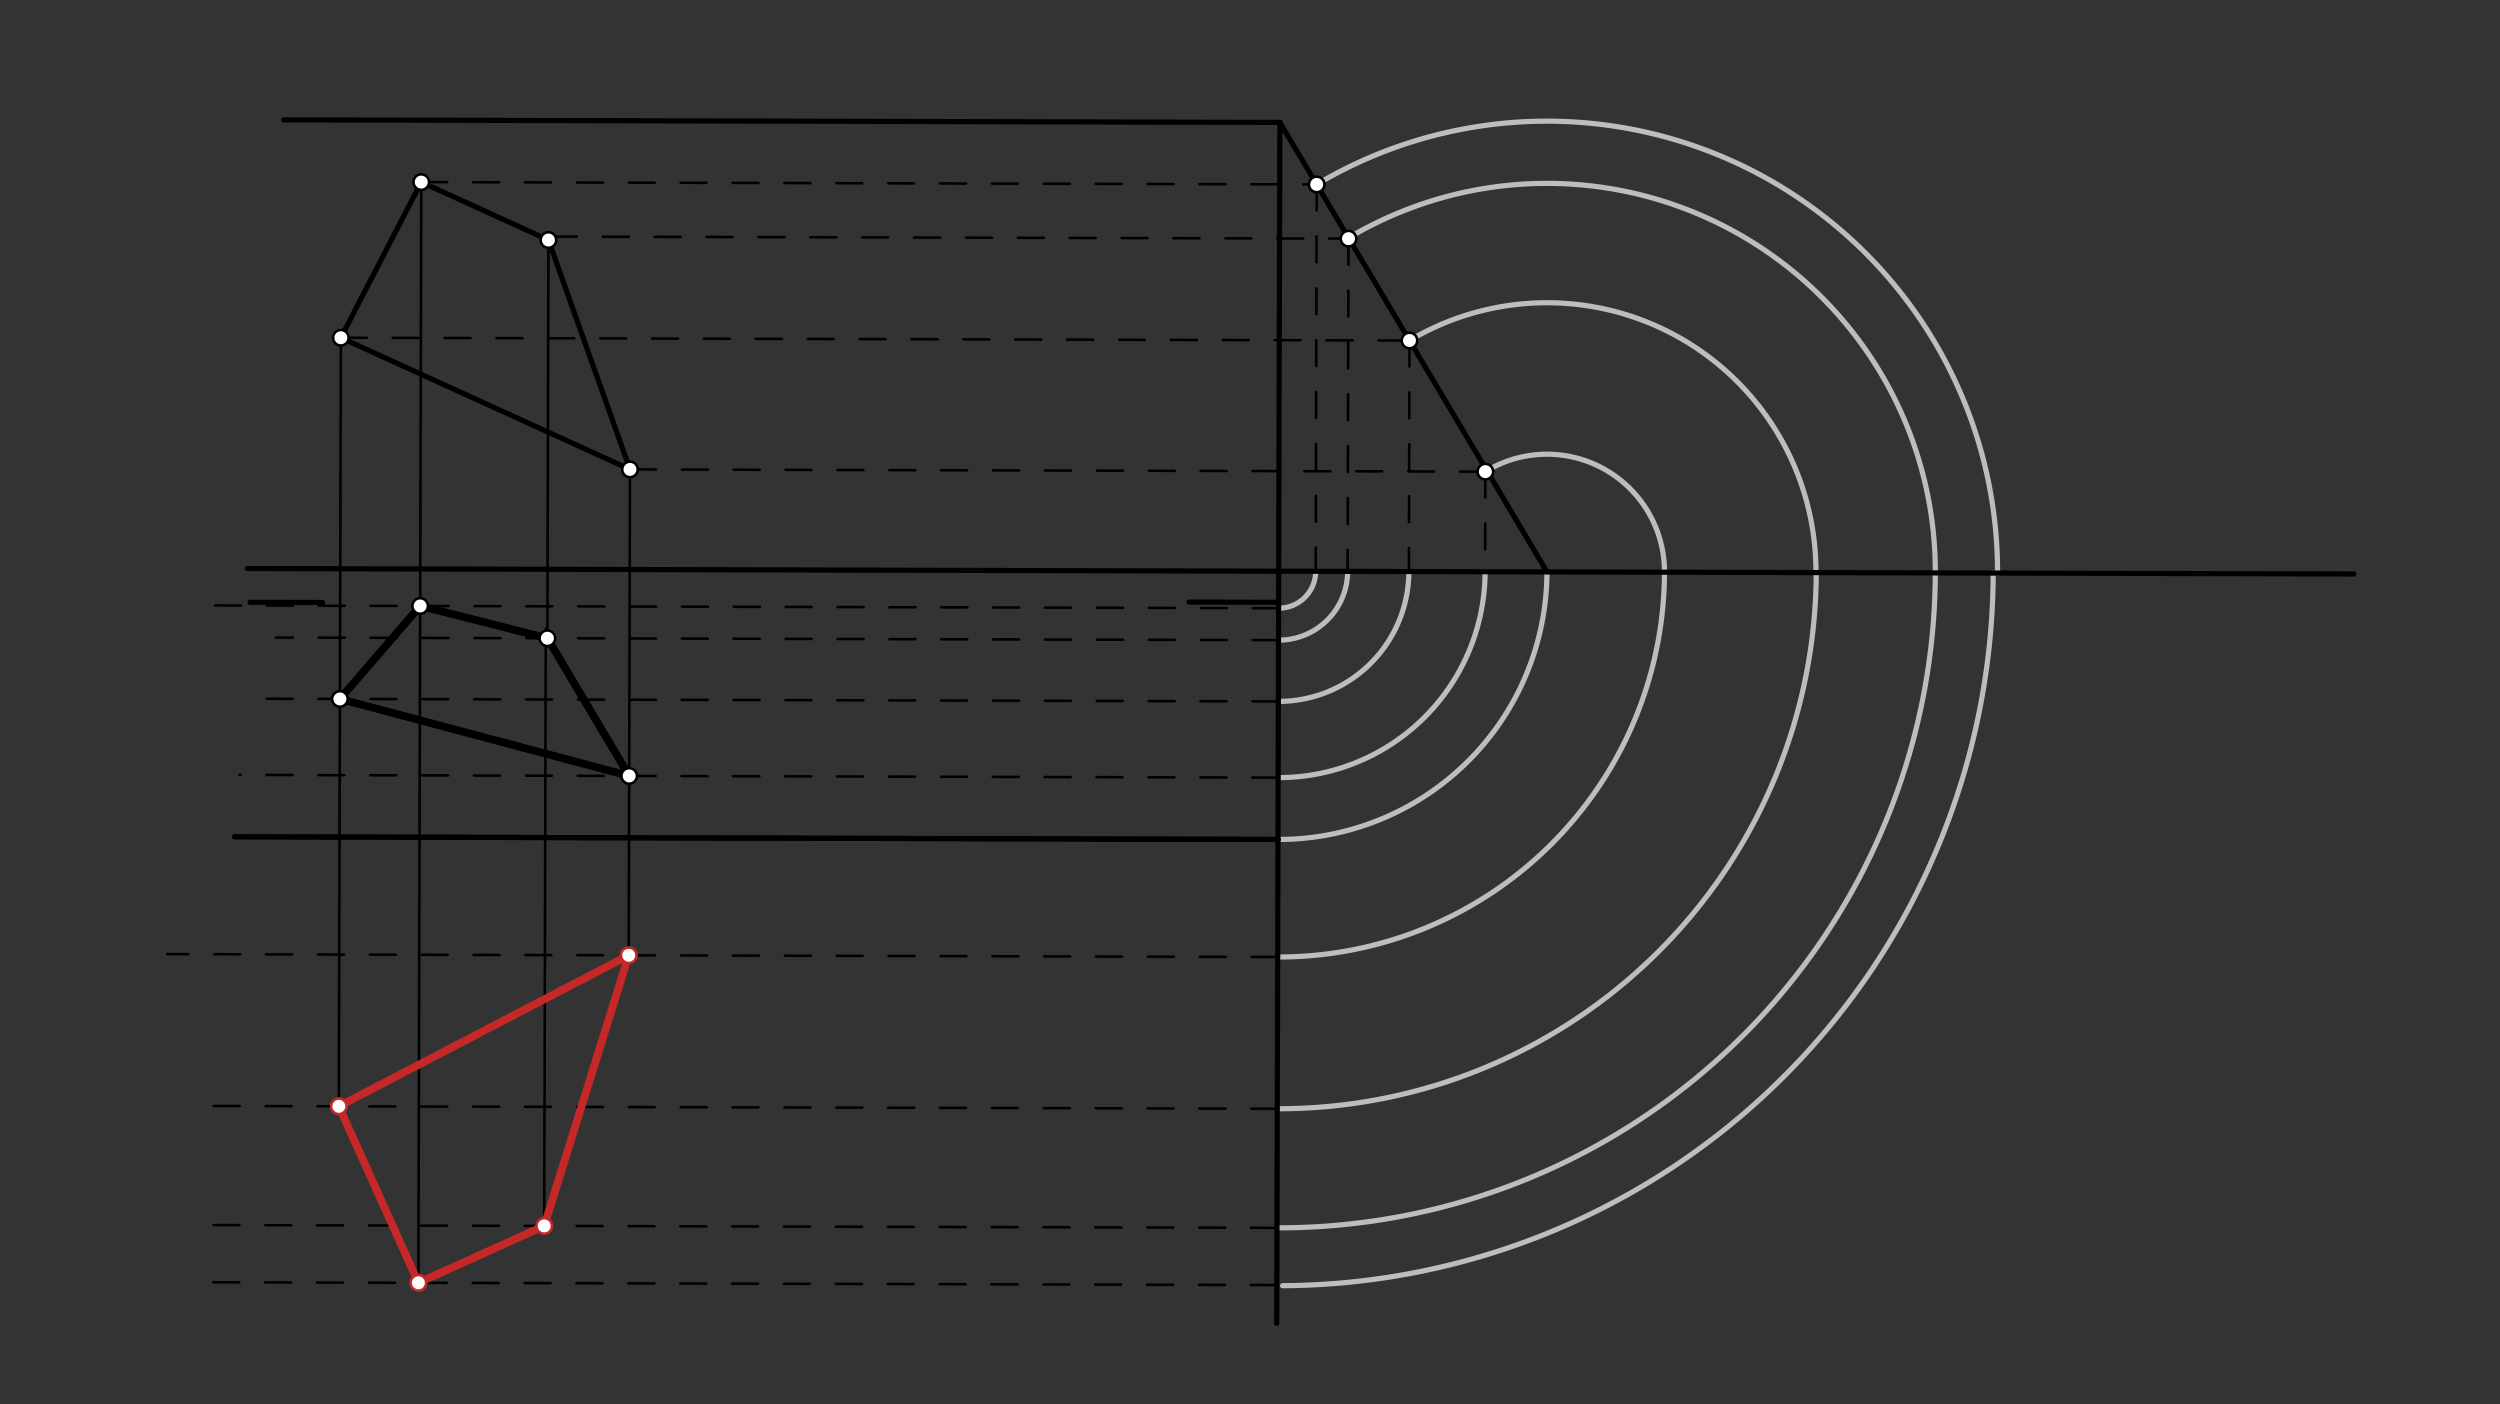 <svg xmlns="http://www.w3.org/2000/svg" class="svg--816" height="100%" preserveAspectRatio="xMidYMid meet" viewBox="0 0 963.78 541.417" width="100%"><rect x="0" y="0" width="963.78" height="541.417" fill="#333333" stroke="none"/><defs><marker id="marker-arrow" markerHeight="16" markerUnits="userSpaceOnUse" markerWidth="24" orient="auto-start-reverse" refX="24" refY="4" viewBox="0 0 24 8"><path d="M 0 0 L 24 4 L 0 8 z" stroke="inherit"></path></marker></defs><g class="aux-layer--949"><g class="element--733"><path d="M 596.368 220.42 A 103.418 103.418 0 0 1 492.68 323.622" fill="none" stroke="#BDBDBD" stroke-dasharray="none" stroke-linecap="round" stroke-width="2"></path></g><g class="element--733"><path d="M 507.218 220.241 A 14.269 14.269 0 0 1 492.912 234.472" fill="none" stroke="#BDBDBD" stroke-dasharray="none" stroke-linecap="round" stroke-width="2"></path></g><g class="element--733"><path d="M 519.529 220.273 A 26.58 26.58 0 0 1 492.88 246.784" fill="none" stroke="#BDBDBD" stroke-dasharray="none" stroke-linecap="round" stroke-width="2"></path></g><g class="element--733"><path d="M 543.144 220.335 A 50.194 50.194 0 0 1 492.819 270.398" fill="none" stroke="#BDBDBD" stroke-dasharray="none" stroke-linecap="round" stroke-width="2"></path></g><g class="element--733"><path d="M 572.528 220.411 A 79.578 79.578 0 0 1 492.742 299.782" fill="none" stroke="#BDBDBD" stroke-dasharray="none" stroke-linecap="round" stroke-width="2"></path></g><g class="element--733"><path d="M 507.606 71.099 A 173.711 173.711 0 0 1 770.078 220.926" fill="none" stroke="#BDBDBD" stroke-dasharray="none" stroke-linecap="round" stroke-width="2"></path></g><g class="element--733"><path d="M 768.401 220.921 A 275.453 275.453 0 0 1 494.468 495.653" fill="none" stroke="#BDBDBD" stroke-dasharray="none" stroke-linecap="round" stroke-width="2"></path></g><g class="element--733"><path d="M 520.4 91.4 A 149.724 149.724 0 0 1 746.091 220.863" fill="none" stroke="#BDBDBD" stroke-dasharray="none" stroke-linecap="round" stroke-width="2"></path></g><g class="element--733"><path d="M 746.091 220.863 A 253.143 253.143 0 0 1 492.29 473.346" fill="none" stroke="#BDBDBD" stroke-dasharray="none" stroke-linecap="round" stroke-width="2"></path></g><g class="element--733"><path d="M 543.376 131.273 A 103.708 103.708 0 0 1 700.076 220.743" fill="none" stroke="#BDBDBD" stroke-dasharray="none" stroke-linecap="round" stroke-width="2"></path></g><g class="element--733"><path d="M 700.18 220.744 A 207.231 207.231 0 0 1 492.41 427.434" fill="none" stroke="#BDBDBD" stroke-dasharray="none" stroke-linecap="round" stroke-width="2"></path></g><g class="element--733"><path d="M 572.628 181.824 A 45.313 45.313 0 0 1 641.68 220.591" fill="none" stroke="#BDBDBD" stroke-dasharray="none" stroke-linecap="round" stroke-width="2"></path></g><g class="element--733"><path d="M 641.68 220.591 A 148.731 148.731 0 0 1 492.562 368.935" fill="none" stroke="#BDBDBD" stroke-dasharray="none" stroke-linecap="round" stroke-width="2"></path></g></g><g class="main-layer--75a"><g class="element--733"><line stroke="#000000" stroke-dasharray="none" stroke-linecap="round" stroke-width="2" x1="109.4" x2="493.4" y1="46.2" y2="47.2"></line></g><g class="element--733"><line stroke="#000000" stroke-dasharray="none" stroke-linecap="round" stroke-width="2" x1="493.4" x2="492.194" y1="47.2" y2="510.189"></line></g><g class="element--733"><line stroke="#000000" stroke-dasharray="none" stroke-linecap="round" stroke-width="2" x1="492.949" x2="95.33" y1="220.204" y2="219.169"></line></g><g class="element--733"><line stroke="#000000" stroke-dasharray="none" stroke-linecap="round" stroke-width="2" x1="492.918" x2="458.4" y1="232.196" y2="232.106"></line></g><g class="element--733"><line stroke="#000000" stroke-dasharray="none" stroke-linecap="round" stroke-width="2" x1="96.4" x2="124.428" y1="232.2" y2="232.273"></line></g><g class="element--733"><line stroke="#000000" stroke-dasharray="none" stroke-linecap="round" stroke-width="2" x1="492.949" x2="907.41" y1="220.204" y2="221.283"></line></g><g class="element--733"><line stroke="#000000" stroke-dasharray="none" stroke-linecap="round" stroke-width="2" x1="162.4" x2="131.4" y1="70.2" y2="130.2"></line></g><g class="element--733"><line stroke="#000000" stroke-dasharray="none" stroke-linecap="round" stroke-width="2" x1="162.4" x2="211.428" y1="70.2" y2="92.53"></line></g><g class="element--733"><line stroke="#000000" stroke-dasharray="none" stroke-linecap="round" stroke-width="2" x1="131.4" x2="242.863" y1="130.2" y2="180.965"></line></g><g class="element--733"><line stroke="#000000" stroke-dasharray="none" stroke-linecap="round" stroke-width="2" x1="242.863" x2="211.428" y1="180.965" y2="92.53"></line></g><g class="element--733"><line stroke="#000000" stroke-dasharray="none" stroke-linecap="round" stroke-width="2" x1="493.4" x2="596.368" y1="47.2" y2="220.42"></line></g><g class="element--733"><line stroke="#000000" stroke-dasharray="10" stroke-linecap="round" stroke-width="1" x1="162.4" x2="508.343" y1="70.2" y2="71.101"></line></g><g class="element--733"><line stroke="#000000" stroke-dasharray="10" stroke-linecap="round" stroke-width="1" x1="212.4" x2="519.863" y1="91.2" y2="92.001"></line></g><g class="element--733"><line stroke="#000000" stroke-dasharray="10" stroke-linecap="round" stroke-width="1" x1="242.863" x2="572.628" y1="180.965" y2="181.824"></line></g><g class="element--733"><line stroke="#000000" stroke-dasharray="10" stroke-linecap="round" stroke-width="1" x1="131.4" x2="544.89" y1="130.2" y2="131.277"></line></g><g class="element--733"><line stroke="#000000" stroke-dasharray="none" stroke-linecap="round" stroke-width="2" x1="492.679" x2="91.355" y1="323.622" y2="322.577"></line></g><g class="element--733"><line stroke="#000000" stroke-dasharray="10" stroke-linecap="round" stroke-width="1" x1="507.606" x2="507.218" y1="71.099" y2="220.241"></line></g><g class="element--733"><line stroke="#000000" stroke-dasharray="10" stroke-linecap="round" stroke-width="1" x1="492.912" x2="76.418" y1="234.472" y2="233.388"></line></g><g class="element--733"><line stroke="#000000" stroke-dasharray="10" stroke-linecap="round" stroke-width="1" x1="519.863" x2="519.529" y1="92.001" y2="220.273"></line></g><g class="element--733"><line stroke="#000000" stroke-dasharray="10" stroke-linecap="round" stroke-width="1" x1="492.88" x2="106.43" y1="246.784" y2="245.777"></line></g><g class="element--733"><line stroke="#000000" stroke-dasharray="10" stroke-linecap="round" stroke-width="1" x1="543.376" x2="543.144" y1="131.273" y2="220.335"></line></g><g class="element--733"><line stroke="#000000" stroke-dasharray="10" stroke-linecap="round" stroke-width="1" x1="492.819" x2="95.421" y1="270.398" y2="269.363"></line></g><g class="element--733"><line stroke="#000000" stroke-dasharray="10" stroke-linecap="round" stroke-width="1" x1="572.628" x2="572.528" y1="181.824" y2="220.411"></line></g><g class="element--733"><line stroke="#000000" stroke-dasharray="10" stroke-linecap="round" stroke-width="1" x1="492.742" x2="92.37" y1="299.782" y2="298.739"></line></g><g class="element--733"><line stroke="#000000" stroke-dasharray="none" stroke-linecap="round" stroke-width="1" x1="162.4" x2="161.974" y1="70.2" y2="233.611"></line></g><g class="element--733"><line stroke="#000000" stroke-dasharray="none" stroke-linecap="round" stroke-width="1" x1="131.4" x2="131.037" y1="130.2" y2="269.456"></line></g><g class="element--733"><line stroke="#000000" stroke-dasharray="none" stroke-linecap="round" stroke-width="1" x1="211.428" x2="211.028" y1="92.53" y2="246.05"></line></g><g class="element--733"><line stroke="#000000" stroke-dasharray="none" stroke-linecap="round" stroke-width="1" x1="242.863" x2="242.556" y1="180.965" y2="299.131"></line></g><g class="element--733"><line stroke="#000000" stroke-dasharray="none" stroke-linecap="round" stroke-width="3" x1="211.028" x2="242.556" y1="246.05" y2="299.131"></line></g><g class="element--733"><line stroke="#000000" stroke-dasharray="none" stroke-linecap="round" stroke-width="3" x1="242.556" x2="131.037" y1="299.131" y2="269.456"></line></g><g class="element--733"><line stroke="#000000" stroke-dasharray="none" stroke-linecap="round" stroke-width="3" x1="131.037" x2="161.974" y1="269.456" y2="233.611"></line></g><g class="element--733"><line stroke="#000000" stroke-dasharray="none" stroke-linecap="round" stroke-width="3" x1="161.974" x2="211.028" y1="233.611" y2="246.05"></line></g><g class="element--733"><line stroke="#000000" stroke-dasharray="10" stroke-linecap="round" stroke-width="1" x1="492.233" x2="73.309" y1="495.4" y2="494.309"></line></g><g class="element--733"><line stroke="#000000" stroke-dasharray="10" stroke-linecap="round" stroke-width="1" x1="492.29" x2="82.338" y1="473.346" y2="472.278"></line></g><g class="element--733"><line stroke="#000000" stroke-dasharray="10" stroke-linecap="round" stroke-width="1" x1="492.41" x2="78.39" y1="427.434" y2="426.356"></line></g><g class="element--733"><line stroke="#000000" stroke-dasharray="none" stroke-linecap="round" stroke-width="2" x1="492.68" x2="90.386" y1="323.622" y2="322.575"></line></g><g class="element--733"><line stroke="#000000" stroke-dasharray="10" stroke-linecap="round" stroke-width="1" x1="492.562" x2="64.42" y1="368.935" y2="367.82"></line></g><g class="element--733"><line stroke="#000000" stroke-dasharray="none" stroke-linecap="round" stroke-width="1" x1="131.037" x2="130.628" y1="269.456" y2="426.492"></line></g><g class="element--733"><line stroke="#000000" stroke-dasharray="none" stroke-linecap="round" stroke-width="1" x1="242.556" x2="242.375" y1="299.131" y2="368.283"></line></g><g class="element--733"><line stroke="#000000" stroke-dasharray="none" stroke-linecap="round" stroke-width="1" x1="161.974" x2="161.295" y1="233.611" y2="494.538"></line></g><g class="element--733"><line stroke="#000000" stroke-dasharray="none" stroke-linecap="round" stroke-width="1" x1="210.4" x2="209.8" y1="242.4" y2="472.61"></line></g><g class="element--733"><line stroke="#C62828" stroke-dasharray="none" stroke-linecap="round" stroke-width="3" x1="161.295" x2="209.8" y1="494.538" y2="472.61"></line></g><g class="element--733"><line stroke="#C62828" stroke-dasharray="none" stroke-linecap="round" stroke-width="3" x1="242.375" x2="209.8" y1="368.283" y2="472.61"></line></g><g class="element--733"><line stroke="#C62828" stroke-dasharray="none" stroke-linecap="round" stroke-width="3" x1="130.628" x2="161.295" y1="426.492" y2="494.538"></line></g><g class="element--733"><line stroke="#C62828" stroke-dasharray="none" stroke-linecap="round" stroke-width="3" x1="130.628" x2="242.375" y1="426.492" y2="368.283"></line></g><g class="element--733"><circle cx="162.4" cy="70.2" r="3" stroke="#000000" stroke-width="1" fill="#ffffff"></circle>}</g><g class="element--733"><circle cx="131.4" cy="130.2" r="3" stroke="#000000" stroke-width="1" fill="#ffffff"></circle>}</g><g class="element--733"><circle cx="211.428" cy="92.53" r="3" stroke="#000000" stroke-width="1" fill="#ffffff"></circle>}</g><g class="element--733"><circle cx="242.863" cy="180.965" r="3" stroke="#000000" stroke-width="1" fill="#ffffff"></circle>}</g><g class="element--733"><circle cx="507.606" cy="71.099" r="3" stroke="#000000" stroke-width="1" fill="#ffffff"></circle>}</g><g class="element--733"><circle cx="519.863" cy="92.001" r="3" stroke="#000000" stroke-width="1" fill="#ffffff"></circle>}</g><g class="element--733"><circle cx="543.376" cy="131.273" r="3" stroke="#000000" stroke-width="1" fill="#ffffff"></circle>}</g><g class="element--733"><circle cx="572.628" cy="181.824" r="3" stroke="#000000" stroke-width="1" fill="#ffffff"></circle>}</g><g class="element--733"><circle cx="161.974" cy="233.611" r="3" stroke="#000000" stroke-width="1" fill="#ffffff"></circle>}</g><g class="element--733"><circle cx="131.037" cy="269.456" r="3" stroke="#000000" stroke-width="1" fill="#ffffff"></circle>}</g><g class="element--733"><circle cx="211.028" cy="246.05" r="3" stroke="#000000" stroke-width="1" fill="#ffffff"></circle>}</g><g class="element--733"><circle cx="242.556" cy="299.131" r="3" stroke="#000000" stroke-width="1" fill="#ffffff"></circle>}</g><g class="element--733"><circle cx="130.628" cy="426.492" r="3" stroke="#C62828" stroke-width="1" fill="#ffffff"></circle>}</g><g class="element--733"><circle cx="161.295" cy="494.538" r="3" stroke="#C62828" stroke-width="1" fill="#ffffff"></circle>}</g><g class="element--733"><circle cx="209.8" cy="472.61" r="3" stroke="#C62828" stroke-width="1" fill="#ffffff"></circle>}</g><g class="element--733"><circle cx="242.375" cy="368.283" r="3" stroke="#C62828" stroke-width="1" fill="#ffffff"></circle>}</g></g><g class="snaps-layer--ac6"></g><g class="temp-layer--52d"></g></svg>